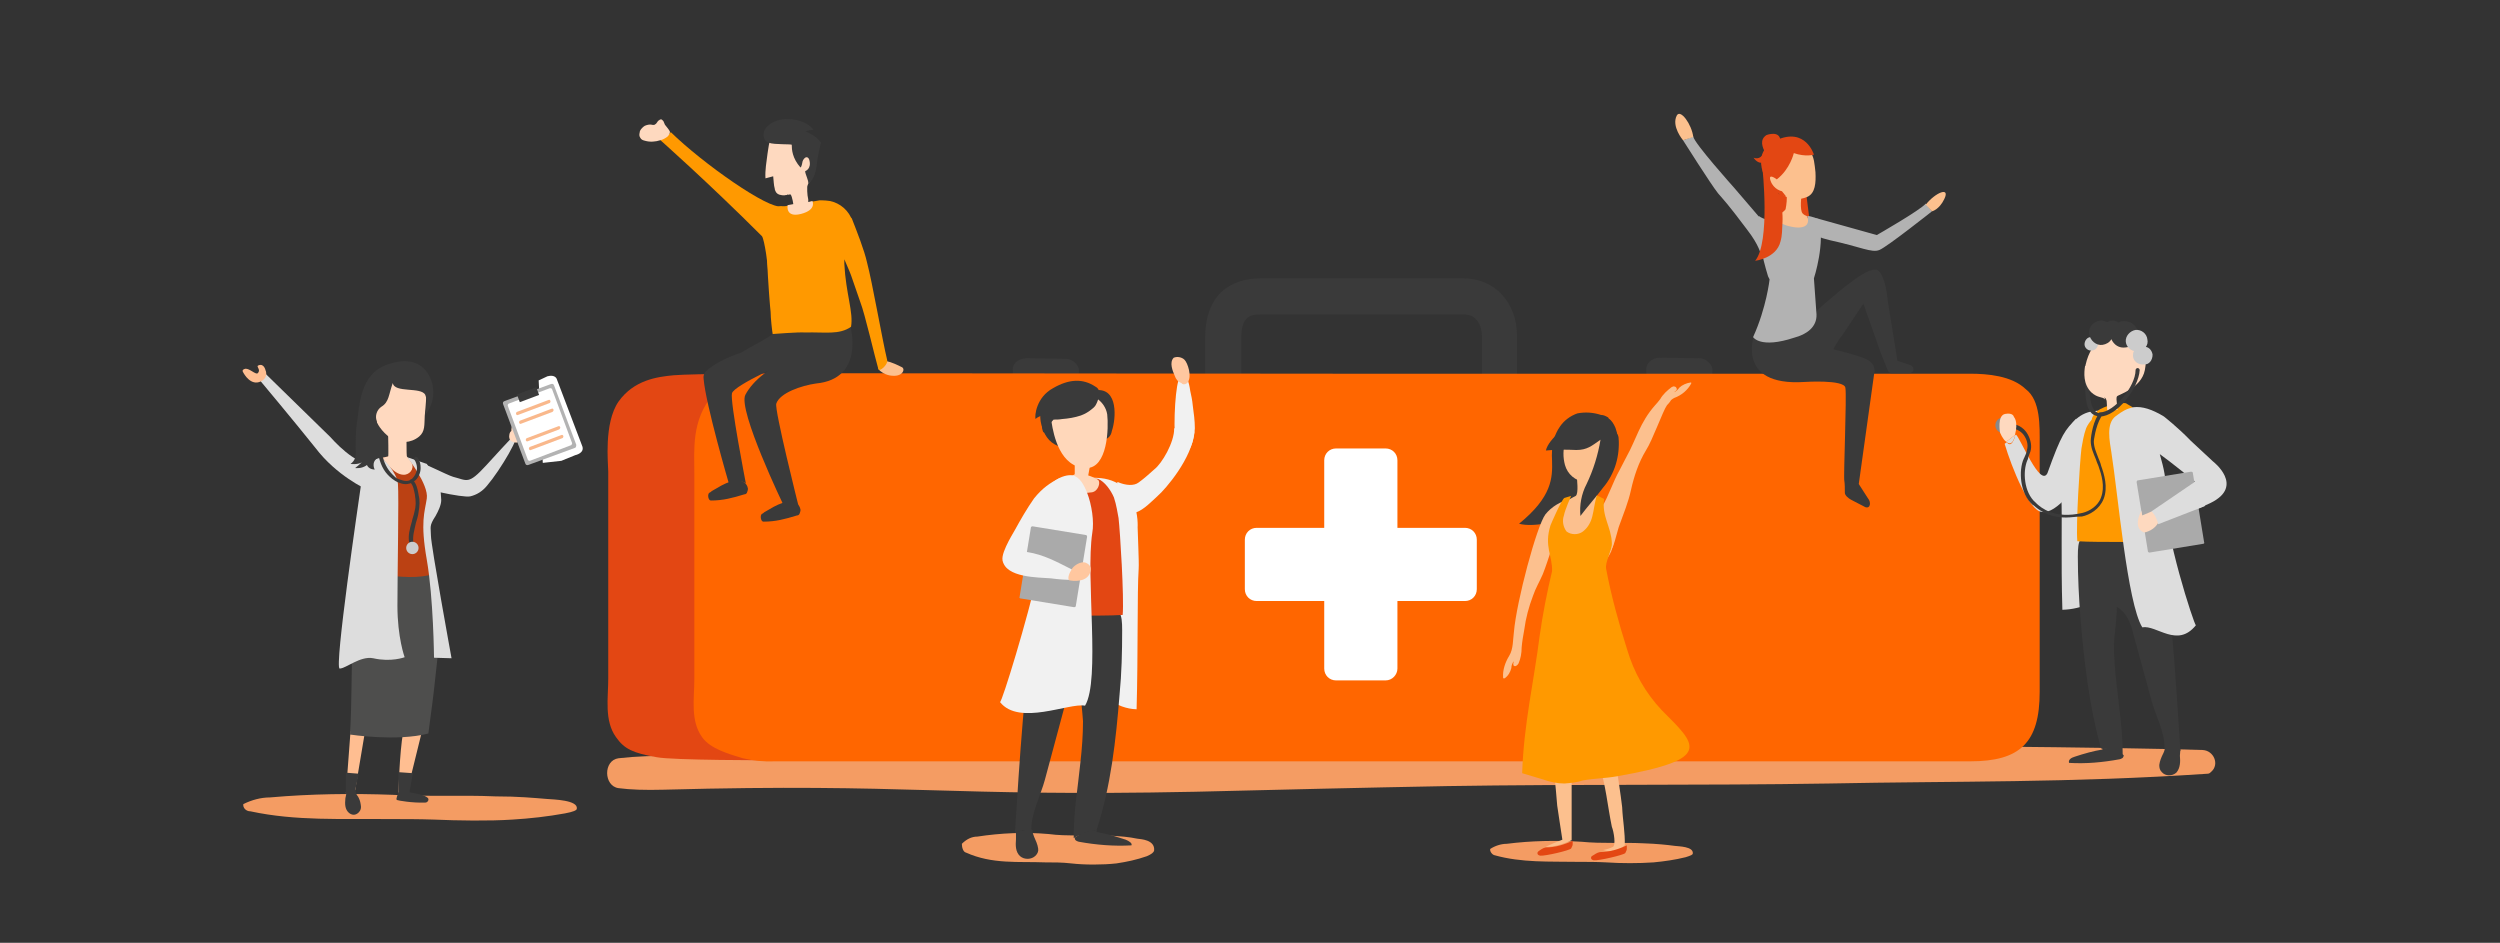 <?xml version="1.0" encoding="utf-8"?>
<!-- Generator: Adobe Illustrator 25.2.0, SVG Export Plug-In . SVG Version: 6.00 Build 0)  -->
<svg version="1.1" id="Livello_1" xmlns="http://www.w3.org/2000/svg" xmlns:xlink="http://www.w3.org/1999/xlink" x="0px" y="0px"
	 viewBox="0 0 485 182.9" style="enable-background:new 0 0 485 182.9;" xml:space="preserve">
<rect x="0" y="0" width="485" height="182.9" fill="#333333" stroke="none"/>
<style type="text/css">
	.st0{fill:#3A3A3A;}
	.st1{fill:#F49C63;}
	.st2{fill:#E34713;}
	.st3{fill:#FF6600;}
	.st4{fill:#FFFFFF;}
	.st5{fill:#DDDDDD;}
	.st6{fill:#FF9900;}
	.st7{fill:#F2F2F2;}
	.st8{fill:#AAAAAA;}
	.st9{fill:#FED9BF;}
	.st10{fill:#CCCCCC;}
	.st11{fill:#888888;}
	.st12{fill:#FFBE91;}
	.st13{fill:#4E4E4D;}
	.st14{fill:#FFD9BF;}
	.st15{fill:#B3B3B3;}
	.st16{fill:#F9B88C;}
	.st17{fill:#BB4113;}
	.st18{fill:#FCC08E;}
	.st19{fill:#F1F1F1;}
	.st20{fill:#FFC79F;}
	.st21{fill:#FFD7BA;}
	.st22{fill:#B2B2B2;}
</style>
<g>
	<g>
		<g>
			<path class="st0" d="M332.2,72.1c0.2-1.4-1.3-2.6-2.5-2.6l-7.7-0.1c-1.5,0-2.8,1.1-2.6,2.5c-0.2,1.4,1.3,2.6,2.5,2.6l7.7,0.1
				C330.9,74.8,332.2,73.4,332.2,72.1z"/>
			<path class="st0" d="M206.8,69.6l-7.7-0.1c-1.7,0.1-2.8,1.1-2.6,2.5c-0.2,1.4,1.3,2.6,2.5,2.6l7.7,0.1c1.4,0.2,2.6-1.3,2.6-2.5
				C209.5,70.9,208.1,69.6,206.8,69.6z"/>
		</g>
		<path class="st0" d="M291,74.9c-1.9,0-3.5,0.2-3.5-1.8v-7.8c0-2-0.9-4.3-3.5-4.3h-39.3c-2.3,0-3.9,0.4-3.9,4.8V73
			c0,1.9-1.5,1.9-3.5,1.9c-2,0-3.5,0-3.5-1.9v-7.3c0-10.2,6.8-11.7,10.8-11.7h39.3c6.1,0,10.4,4.7,10.4,11.2v7.8
			C294.6,75.1,292.9,74.9,291,74.9z"/>
		<path class="st1" d="M214.4,146.5c-43.4,0.5-29.6-1.8-72.9,0c-7.2,0.3-14.6-0.2-21.5,0.6c-3,0.4-2.9,5.4,0,5.8
			c2.3,0.3,5.1,0.4,8.8,0.3c48-1.3,54.5,1.4,103,0.4c16.3-0.4,32.8-0.8,49-1.1c24.6-0.4,49.2-0.1,74-0.5c24.7-0.5,46.7-0.1,73.5-1.9
			c0.3,0,0.5-0.2,0.7-0.4c1.6-1.4,0.5-4.1-1.7-4.2c-14.6-0.5-67.6-1.1-83.5-0.6C308.3,146,250,146.1,214.4,146.5z"/>
		<path class="st2" d="M150.1,144.3c-3.3-3.3-3.4-7.9-3.3-11.5c0-0.4,0-0.7,0-1.1V90.8c0-4.5-0.1-10.1,3.4-14.2
			c0.8-1.1,1.8-2.1,2.8-3c0.8-0.7,1.5-1.2,0.2-1.2c-1.6,0-19,0.1-22.5,0.4c-3.2,0.3-7.7,0.9-10.7,5.1c-2.9,4.2-2,12.1-2,13.6v26
			c0,4.7,0,9.4,0,14.2c0,3.7-0.8,8.1,1.5,11.3c1.6,2.3,3.3,3.1,7.9,3.9c3,0.6,21.4,0.6,24.4,0.6c1.4,0,2.1,0.1,2.3-0.3
			C154.3,147,152.5,146.6,150.1,144.3z"/>
		<path class="st3" d="M382.2,72.5H260.8c-1.9,0-106.2-0.1-108.1-0.1c-6.9,0-11.4,0.6-14.4,4.2c-4.2,4.9-3.6,10.8-3.6,15.1
			c0,8.7,0,35.4,0,40.1c0,3.7-0.8,8,1.5,11.2c1.6,2.3,5.3,3.3,7.9,4.1c2.1,0.5,4.2,0.7,6.3,0.6h231.8c9.7,0,13.5-3.6,13.5-13.5
			c0-0.1,0-48,0-48c0-3.5,0.2-8.5-2.7-10.7C390.3,72.9,385.6,72.5,382.2,72.5z"/>
		<path class="st4" d="M268.8,132h-9.6c-1.3,0-2.3-1-2.3-2.3V89.3c0-1.3,1-2.3,2.3-2.3h9.6c1.3,0,2.3,1,2.3,2.3v40.4
			C271.1,130.9,270.1,132,268.8,132z"/>
		<path class="st4" d="M241.5,114.3v-9.6c0-1.3,1-2.3,2.3-2.3h40.4c1.3,0,2.3,1,2.3,2.3v9.6c0,1.3-1,2.3-2.3,2.3h-40.4
			C242.5,116.6,241.5,115.6,241.5,114.3z"/>
	</g>
	<g>
		<g>
			<path class="st5" d="M402.8,81.2c-2.2,2.3-2.8,2.8-5.6,10.6c-1.4,2.8-5.2-6.7-6.1-7.5l-0.2,0.2c0,0.2-0.1,0.3-0.1,0.5
				c-0.5,1.4-1,1.4-1.5,0.8l-0.4,0.3c1.4,4.7,4.8,13.1,7.2,13.2c3,0.6,7-5.8,7.9-6.1L402.8,81.2z"/>
			<path class="st5" d="M390.8,84.9c0.1-0.2,0.1-0.3,0.1-0.5l-1.7,1.3C389.8,86.2,390.4,86.2,390.8,84.9z"/>
		</g>
		<g>
			<path id="XMLID_2564_" class="st5" d="M407.5,79.7c1.7,0.1,4.2,2.5,5.1,3.9c0.5,0.6,0.6,1.4,0.7,2.1c0.8,3.7,1.5,7.5,2.7,11
				c1.3,3.6,1.9,6.8,4.4,9.6c0.6,0.7-0.8,3.2,0,3.8c-7.8,1.4-12.6,8-20.3,8.2c-0.3-10.1,0-17.7-0.2-21.9c-0.1-1.4-0.2-3-0.3-4.4
				c-0.1-1.1,0.1-2.2,0.1-3.3C399.8,88.7,400.1,79.4,407.5,79.7"/>
			<path id="XMLID_2563_" class="st0" d="M403.6,119.8c-0.3-3.9-0.5-7.9-0.5-11.8c0-3.3,0.3-4.5,3.7-4.3c1.3,0.1,12.5-0.3,12.5-0.1
				c1.9,14,2.8,28.1,3.7,42.1c-0.9-0.5-2-0.7-3.1-0.5c0.2-2.9-1.9-6.9-2.5-9.3l-3.5-12.8c-0.5-2.1-1.3-4.3-3.3-5.4
				c0.3,0.2-0.5,6.5-0.5,7.2c0,2.5,0.2,5.1,0.5,7.7c0.5,4.6,1.2,9.1,1.2,13.7c0,0.1,0,0.2,0,0.3c-1.4-0.9-2.7-1.4-4.2-1.4
				C405.3,137,404.3,128.2,403.6,119.8z"/>
			<path id="XMLID_2562_" class="st6" d="M404.7,83.1c0.6-1.4,1.7-2.4,3-3c0.8-0.2,1.6-0.1,2.4,0c1,0.1,2-0.1,3,0.1
				c1,0.2,2,0.6,2.4,1.5c0.4,0.7,0.4,1.5,0.3,2.3c-0.2,4.7,0.1,9.4,0.7,14c0.5,2.7,1,5.4,2.8,7.5c-4.9-0.6-11.4-0.2-16.3-0.5
				c-0.3-3.3,0.5-15.5,0.8-18C404,85.9,404.2,84.5,404.7,83.1z"/>
			<path id="XMLID_2561_" class="st6" d="M407.4,79.4c-0.5,0.3-1,0.7-1.4,1.4c-0.3,0.5-0.3,1.4,0.1,1.8c1.6-0.5,3.3-1.4,4.8-2.1
				l-0.4-1.9c0-0.1-0.1-0.3-0.2-0.3c-0.1,0-0.1,0-0.2,0C409.4,78.6,408.3,78.9,407.4,79.4z"/>
			<path id="XMLID_2560_" class="st6" d="M413.9,79.1l-1.2-0.7c-0.1-0.1-0.3-0.2-0.5-0.2c-0.7-0.1-2.5,0.7-2.9,1.4
				c-0.5,0.8-0.1,2,0.2,2.8C410.1,82,413.4,78.8,413.9,79.1z"/>
			<path id="XMLID_2559_" class="st7" d="M405.5,79.9"/>
			<path id="XMLID_2558_" class="st5" d="M426,121.3c-0.3,0-6.3-18.2-5.9-25.3c0.2-3.2-0.3-5-1.1-7.9c1.6,1.1,6.8,5.3,6.8,5.3
				l-2.8,1.5l2.3,4.3l3.5-1.6c6.8-3.3,0.5-8.1,0.5-8.1l-4.3-4c-2.5-2.6-5.2-4.7-5.2-4.7c-2.3-1.4-4.2-2-5.9-1.8
				c-1.4,0.3-2.2,0.8-3.4,1.7c-2,1.4-1.2,5-0.9,7c1.3,8.2,3.1,29.3,6,34C418.4,121.2,422.4,125.8,426,121.3z"/>
			<path id="XMLID_2557_" class="st8" d="M427.4,105.5l-10.4,1.7c-0.1,0-0.3-0.1-0.3-0.2l-2.2-13.5c0-0.1,0.1-0.3,0.2-0.3l10.4-1.7
				c0.1,0,0.3,0.1,0.3,0.2l2.2,13.5C427.7,105.3,427.6,105.5,427.4,105.5z"/>
			<path id="XMLID_2555_" class="st9" d="M417.7,99.1c0,0,1.8,1,1,2.3c0,0-0.7,1.5-2.7,1.9c0,0-2.4-0.5-0.6-4.2l0.2,0.9L417.7,99.1z
				"/>
			<path id="XMLID_2554_" class="st0" d="M422.9,146.6c0.1,1.1,0.1,2.4-0.7,3.3c-0.8,0.7-2.1,0.7-2.8-0.1c-0.4-0.4-0.5-0.8-0.5-1.4
				c0.1-0.8,0.4-1.5,0.8-2.3c0.2-0.4,0.3-0.8,0.3-1.3c1-0.1,2.1,0.1,3,0.5L422.9,146.6z"/>
			<path id="XMLID_2553_" class="st0" d="M402.5,146.8c1.8-0.6,3.6-1.1,5.4-1.4l-0.1-0.3c1.5,0,2.9,0.5,4.2,1.4
				c0,0.2-0.1,0.5-0.3,0.6c-0.2,0.1-0.4,0.2-0.5,0.2c-3.3,0.6-6.5,0.9-9.8,0.7C401.2,147.4,401.8,147,402.5,146.8z"/>
			<path id="XMLID_2552_" class="st5" d="M426.5,93l-9.1,6.2c0,0,0.9,0.8,1.3,2.5l9-3.5l1.1-2.7L426.5,93z"/>
		</g>
		<g>
			<path id="XMLID_2551_" class="st9" d="M405.8,75.9c1.3,1.3,2.3,0.9,2.7,1.4c0.1,0.2,0.2,0.4,0.2,0.6l0.1,1.7c0.7,0.1,1.4,0,2-0.1
				l-0.2-2c0-0.2,0-0.5,0.1-0.6c0.1-0.3,4.7-1.5,5.4-5.1c1-4.7-2.8-7.1-4.6-7.4c-2.1-0.4-5.8,1.4-6.9,6.4
				C404.5,72.1,404.2,74.3,405.8,75.9z"/>
			<path class="st0" d="M407.4,80.8c-0.6,0-1.3-0.3-1.6-0.6c-1.4-1.4-1.3-4.4-1.2-7.1c0-0.5,0-0.9,0-1.4c0-0.2,0.2-0.4,0.4-0.4
				s0.4,0.2,0.4,0.4c0,0.5,0,0.9,0,1.4c-0.1,2.4-0.1,5.4,1,6.6c0.3,0.3,0.7,0.5,1.2,0.5c0.2,0,0.4,0.2,0.4,0.4
				C407.8,80.6,407.6,80.8,407.4,80.8z"/>
			<path id="XMLID_2550_" class="st10" d="M405.6,65.4L405.6,65.4c0.7-0.1,1.4,0.5,1.4,1.2l0,0c0.1,0.7-0.5,1.4-1.2,1.4l0,0
				c-0.7,0.1-1.4-0.5-1.4-1.2l0,0C404.4,66.1,404.9,65.4,405.6,65.4z"/>
			<path id="XMLID_2549_" class="st0" d="M414.8,64.6c-0.2-1.4-1.4-2.4-2.9-2.3c-0.3,0-0.6,0.1-0.9,0.3c-0.4-0.3-0.9-0.5-1.4-0.4
				c-0.3,0-0.6,0.2-0.8,0.3c-0.5-0.2-0.9-0.4-1.4-0.3c-1.4,0.2-2.3,1.4-2.1,2.6c0.2,1.3,1.4,2.3,2.6,2.1c0.7-0.1,1.4-0.5,1.7-1.1
				c0.5,1.1,1.5,1.8,2.8,1.6C413.9,67.3,414.9,66.1,414.8,64.6z"/>
			<path id="XMLID_2548_" class="st10" d="M417.6,68.8c-0.1-0.7-0.6-1.4-1.3-1.5c0.3-0.4,0.4-0.9,0.3-1.4c-0.1-1.2-1.2-2-2.3-1.9
				c-1.1,0.2-2,1.2-1.9,2.3c0.1,0.9,0.8,1.6,1.6,1.8c-0.2,0.3-0.2,0.6-0.2,1c0.1,1,1,1.7,2.1,1.6C416.9,70.8,417.6,69.9,417.6,68.8z
				"/>
			<path class="st0" d="M407.4,80.8c-0.2,0-0.4-0.2-0.4-0.4c0-0.2,0.2-0.4,0.4-0.4c2.7,0,6.9-5,6.9-8.2c0-0.2,0.2-0.4,0.4-0.4
				s0.4,0.2,0.4,0.4C414.9,75.3,410.7,80.8,407.4,80.8z"/>
			<path id="XMLID_2547_" class="st9" d="M408.4,77.5c-0.5-0.6-1.4-0.2-2.7-1.4c-1.6-1.6-1.4-3.8-1.2-5.1l2.4-0.7v2.6L408.4,77.5z"
				/>
			<circle class="st11" cx="388.6" cy="82.5" r="1.5"/>
		</g>
		<path class="st0" d="M400.8,100.4c-3.6,0-5.5-1.7-6.2-2.3c-0.1-0.1-0.1-0.1-0.2-0.1c-2.6-2.2-2.8-6.8-1.8-9l0.1-0.2
			c0.2-0.5,0.5-1,0.5-1.4c0.3-0.9,0.1-1.9-0.4-2.7c-0.5-0.9-1.4-1.4-2.3-1.6c-0.2,0-0.4-0.2-0.3-0.5c0.1-0.3,0.2-0.4,0.5-0.3
			c1.1,0.2,2.1,0.9,2.7,2c0.6,1.1,0.8,2.3,0.5,3.3c-0.2,0.5-0.4,1-0.5,1.5l-0.1,0.2c-0.9,2.1-0.7,6.2,1.6,8.2c0.1,0,0.1,0.1,0.2,0.2
			c0.8,0.7,3.4,3.1,8.9,1.8c1.3-0.3,3-1.3,3.6-3c0.8-2.1,0.1-4.4-0.5-6.1c-0.2-0.5-0.4-0.9-0.5-1.3c-0.5-1.2-1-2.3-1-3.6
			c0-0.2,0.2-3,1.4-5c0.1-0.2,0.4-0.2,0.5-0.1c0.2,0.1,0.2,0.4,0.1,0.5c-1.1,1.9-1.4,4.6-1.4,4.7c0,1.2,0.5,2.2,0.9,3.3
			c0.2,0.5,0.4,0.9,0.5,1.4c0.6,1.7,1.4,4.2,0.5,6.5c-0.8,2-2.7,3.1-4.2,3.4C402.8,100.2,401.8,100.4,400.8,100.4z"/>
		<path class="st9" d="M390.7,80.9c0,0-0.1-0.9-1.7-0.6c-1.6,0.3-1,3.6-1,3.6s0.5,1.3,1.2,1.8l1.7-1.3
			C391.6,81.7,390.7,80.9,390.7,80.9z"/>
	</g>
	<g>
		<path id="XMLID_2546_" class="st1" d="M76.3,154.2c-7.9-0.3-16-0.2-23.9,0.5c-1.8,0-3.6,0.5-5.2,1.3c-0.1,0.7,0.5,1.4,1.4,1.4l0,0
			c8.8,1.9,17.7,1.4,26.6,1.5c3,0,6.1,0,9,0.1c4.5,0.2,10.7,0.3,15.2,0c3.4-0.2,6.9-0.6,10.2-1.2c1.6-0.3,2.3-0.6,2.3-0.9
			c0.3-1.7-4.6-1.8-5.8-1.9c-2.5-0.2-5.5-0.5-10-0.5C89.4,154.2,82.8,154.6,76.3,154.2z"/>
		<g>
			<path class="st5" d="M61.2,86.9C56.8,81.4,50.6,74,50.6,74l0.6-1.8l12.9,12.6c0,0,5.3,6.1,7.9,4.7l0.5,4.9l-1.4,0.5
				C71,94.9,65.3,92.3,61.2,86.9z"/>
			<path class="st12" d="M51.5,71.8c0,0-0.3-1.4-1.4-0.9c-0.5,0.2,0.6,0.8-0.1,1.5c-0.4,0.4-1.8-1.2-2.6-0.8
				c-0.3,0.1-0.4,0.3-0.3,0.5c0.3,0.6,1.6,2.8,3.5,1.9C52.2,73.2,51.5,71.8,51.5,71.8z"/>
		</g>
		<g>
			<path class="st12" d="M77.3,153.8c0,0,0.2-7.8,0.9-11.7c0.7-4,4-1.6,4-1.6l-3.3,13.4H77.3z"/>
			<polygon class="st12" points="67.1,153.9 68,141.9 71,140.8 68.9,153.3 			"/>
			<g>
				<path id="XMLID_2545_" class="st0" d="M67,154.9c-0.1,1.1-0.1,2.1,0.7,2.8c0.5,0.4,1.2,0.6,1.9-0.1c0.4-0.4,0.5-0.9,0.4-1.4
					c-0.1-0.7-0.2-1-0.5-1.6c-0.4-0.5-0.5-0.8-0.5-1.2c-1,0-1,0-1.8,0.5L67,154.9z"/>
				<path id="XMLID_2544_" class="st0" d="M79,153.6c0,0-0.7-0.4-1.7,0.1c0,0.2-0.6,1.3-0.3,1.5c0.2,0.1,3,0.6,5.5,0.5
					c0.5,0,0.8-0.6,0.5-0.9C82.2,154.1,80.7,154,79,153.6z"/>
				<path id="XMLID_2543_" class="st13" d="M71.8,105.1c-4.6,14-3.1,24-3.9,37.4c0,0,9.1,1.4,15.2-0.2c0.9-7.1,0.7-4.7,1.6-13.1
					c0.3-3.7,2.1-11.1-2-24.1"/>
			</g>
			<polygon class="st0" points="77.3,149.8 77.3,154.1 79.4,153.9 80.1,150 			"/>
			<polygon class="st0" points="67.1,153.9 67.1,149.9 69.6,150.1 68.8,153.8 			"/>
		</g>
		<g>
			<path class="st4" d="M108.9,89.4l2.7-1.1c0,0,2-0.4,1.3-1.9L108,73.5c0,0-0.3-0.9-1.8-0.5l-1.7,0.8l0.8,16L108.9,89.4z"/>
			<path class="st5" d="M77.8,90.3c-0.6,1.1-0.2,2.5,0.9,3.1c2.4,1.4,11.1,3.2,12.5,2.9c1.3-0.3,2.4-1,3.3-2.1
				c2.5-2.9,6.9-10.3,5.4-9.9c-0.2,0.1-4.8,5.1-5.6,6c-3.5,3.8-3.6,2.9-6.4,2.2c-1.3-0.4-6.1-2.9-7-3C80.5,89.3,78.7,88.8,77.8,90.3
				z"/>
			<path class="st14" d="M99.8,85.8c0.3,0.1,0.5,0.1,0.8-0.1c0.5-0.4,0.9-0.9,1.2-1.4c0.4-0.5,0.5-1,0.5-1.6
				c-0.1-0.3-0.4-0.5-0.6-0.6c0.1-0.1,0.1-0.2,0.2-0.4c0-0.2-0.1-0.3-0.3-0.4c-0.5,0.2-1,0.4-1.4,0.7c-0.5,0-0.8,0.4-0.9,0.7
				c-0.1,0.5-0.1,0.6-0.1,0.9c-0.1,0.1-0.1,0.1-0.2,0.2c-0.3,0.5-0.3,1.2,0,1.6C99.2,85.6,99.5,85.8,99.8,85.8z"/>
			<g>
				<path class="st15" d="M111.5,86.9l-9,3.3c-0.3,0.1-0.5,0-0.6-0.3l-4.3-11.5c-0.1-0.3,0-0.5,0.3-0.6l9-3.3c0.3-0.1,0.5,0,0.6,0.3
					l4.3,11.5C111.8,86.6,111.7,86.9,111.5,86.9z"/>
				<path class="st4" d="M110.7,86.4l-7.9,3c-0.1,0-0.3,0-0.4-0.2l-3.9-10.5c0-0.1,0-0.3,0.2-0.4l8-3c0.1,0,0.3,0,0.4,0.2l3.9,10.5
					C110.9,86.2,110.9,86.4,110.7,86.4z"/>
				
					<rect x="100.5" y="75.8" transform="matrix(0.936 -0.351 0.351 0.936 -20.393 40.848)" class="st0" width="4" height="1.6"/>
				<path class="st16" d="M106.6,78.2l-6.1,2.3c-0.2,0.1-0.3,0-0.4-0.2c0-0.1,0-0.3,0.2-0.4l6.1-2.3c0.2-0.1,0.3,0,0.4,0.2
					C106.8,78,106.7,78.2,106.6,78.2z"/>
				<path class="st16" d="M107.2,79.9l-6.1,2.3c-0.2,0.1-0.3,0-0.4-0.2c0-0.1,0-0.3,0.2-0.4l6.1-2.3c0.2-0.1,0.3,0,0.4,0.2
					C107.4,79.7,107.3,79.8,107.2,79.9z"/>
				<path class="st16" d="M108.5,83.3l-6.1,2.3c-0.2,0.1-0.3,0-0.4-0.2c0-0.1,0-0.3,0.2-0.4l6.1-2.3c0.2-0.1,0.3,0,0.4,0.2
					C108.7,83.1,108.6,83.2,108.5,83.3z"/>
				<path class="st16" d="M109.1,85l-6.1,2.3c-0.2,0.1-0.3,0-0.4-0.2c0-0.1,0-0.3,0.2-0.4l6.1-2.3c0.2-0.1,0.3,0,0.4,0.2
					C109.3,84.8,109.2,85,109.1,85z"/>
			</g>
			<polygon class="st0" points="76.5,81.3 72.7,82.6 72.7,89.3 76.5,89.3 77.8,84 			"/>
			<path class="st17" d="M84.6,99.3c2-2.4-0.5-6.9-3-8.7c-1.6-1.2-0.3-1.2-3.3-2c-2.3-0.6-6.2,0.5-7,2c-0.6,1.7-0.8,3.6-1.1,5.4
				c-0.4,2.3,1.2,4.2,1.1,6.6c0,1,0.9,6,0.7,8.6c4.2,0.6,8,1.1,11.2,0.4c0.9-0.2,0.3-1.5,0.2-2.5C83.1,106.6,81.9,102.7,84.6,99.3z"
				/>
			<path class="st14" d="M72.7,73.6c-0.1,2.1-0.8,4.6-0.3,6.5c0.5,2,1.7,3.7,3.4,4.9c1.7,1.1,3.9,1,5.5-0.3c1.2-1,1-2.3,1.1-4
				c0.1-1.6,0.8-6-0.4-9.2L72.7,73.6z"/>
			<path class="st14" d="M78.7,84.9c0.4,0.1-0.1,4.2,0.5,4.4c0.6,0.3,1.5,2.3-0.5,2s-3.6-1.5-3.4-2.3c0.1-0.7,0-4.6,0-4.6L78.7,84.9
				z"/>
			<path class="st0" d="M74,78.9c1.5-0.9,1.4-2.4,2.2-4.6c0.3,2,5.5,0.7,6.3,2.3c0.5,1.3,0.2,2.1,0,3.9c1.9-2.3,2.1-5.7,0.4-8.2
				c-1.8-2.6-4.8-2.6-7.7-1.6c-5.5,1.9-5.4,8-6,11.6C69,83.9,69,85.6,69,87.2c0.1,1.1,0,2.1-1,2.8c0,0,1.3,0.2,2.2-0.3
				c0.1-0.1-1,0.9-1.3,1.1c0,0,1.3,0.2,2.3-0.6c1.4-1,3.3-2.1,1.9-8.4v-0.1C72.7,80.7,73.1,79.5,74,78.9z"/>
			<path class="st14" d="M74.2,88.8c0.4,0.5,2.1,3.2,4,3.3c1.2,0.1,2.2-1.1,1.7-2.2c-0.2-0.4-0.5-0.8-1-1.4
				C78.9,88.7,77.5,87.9,74.2,88.8z"/>
		</g>
		<path class="st5" d="M70.8,91.3c0.5-1.1,1.5-2.4,3.3-2.5c0,0,2.9,2.7,3.1,5.1c0.2,2.3-0.1,17.2-0.1,23.6c0,6.2,1.4,10,1.4,10
			s-2.6,1-6.1,0.2c-2.5-0.5-5.3,2-6.5,2c-1.1,0,3.6-31.9,4.3-36.8C70.6,92.4,70.7,91.7,70.8,91.3z"/>
		<path class="st5" d="M79,88.7c0,0,4.2,5.3,3.8,8s-1.3,4.5,0,11.9c1.3,7.5,1.4,19,1.4,19l3.4,0.1c0,0-4-21.9-4-23.8
			c0-1.7-0.4-1.8,0.9-3.8c0.5-0.9,1.1-2.1,1.1-3.1l-0.2-2.9l-2.6-4.1L79,88.7z"/>
		<g>
			<path class="st0" d="M77.3,93.6c-0.5-0.2-0.8-0.4-1.2-0.7c-1.4-1.1-2.1-2.3-2.6-4.2c0-0.2,0.1-0.4,0.2-0.4c0.2,0,0.4,0.1,0.5,0.2
				c0.5,1.8,1.2,2.9,2.3,3.9c0.3,0.3,0.6,0.5,1,0.6c0.8,0.3,1.6,0.5,2.3,0c0.6-0.5,1.1-1.4,1.1-2.2c0-0.5-0.2-1.2-0.5-1.6
				c-0.1-0.2-0.1-0.4,0.1-0.5c0.2-0.1,0.4-0.1,0.5,0.1c0.5,0.6,0.6,1.3,0.6,2c0,1-0.5,2.1-1.3,2.6c-0.2,0.1-0.2,0.3-0.5,0.3
				C78.7,94.1,78.1,93.9,77.3,93.6z"/>
			<path class="st0" d="M80.1,105.5c0-0.1,0.1-0.2,0.1-0.2c-0.2-1.3,0.2-2.5,0.5-3.9c0.2-0.6,0.4-1.3,0.5-2c0.2-1.2,0.3-2.3,0-3.4
				v-0.1c-0.2-1.1-0.4-2-1.1-2.8c-0.1-0.1-0.4-0.2-0.5,0c-0.1,0.1-0.2,0.4,0,0.5l0,0c0.6,0.6,0.7,1.5,0.9,2.4v0.1
				c0.2,1.1,0.2,2.2-0.1,3.2c-0.1,0.6-0.4,1.3-0.5,1.9c-0.4,1.4-0.8,2.7-0.5,4.2c0,0.2,0.2,0.3,0.4,0.3
				C80,105.6,80.1,105.5,80.1,105.5z"/>
			<ellipse class="st10" cx="80" cy="106.3" rx="1.2" ry="1.2"/>
		</g>
		<path class="st0" d="M71.1,89.7c0,0-0.1,1.3,1.6,1.4c0,0-0.8-1.4,0.6-2.3C75.3,87.6,71.1,89.7,71.1,89.7z"/>
	</g>
	<g>
		<path class="st18" d="M145.4,70.8c0,0-1.1,1.3-3,1.4s-2.4-1.4-1.6-1.7s1.8-0.9,3.1-1.2C145.3,69,145.4,70.8,145.4,70.8z"/>
		<path class="st18" d="M170.5,71c-0.2,0.4,0,0.8,0.3,1c0.5,0.4,1.4,0.9,2.5,0.9c1.9,0.1,2.4-1.4,1.6-1.7c-0.8-0.4-1.8-0.9-3.1-1.2
			C171.1,70,170.6,70.5,170.5,71z"/>
		<path class="st0" d="M138.2,95.2c1.4-0.8,2.1-1.3,3.6-1.8c0,0,2.9-0.9,3.3,1.4c0,0.3-0.1,0.5-0.2,0.8c-0.1,0.2-0.3,0.3-0.5,0.3
			c-2.3,0.7-4.1,1.2-6.5,1.2c-0.5,0-0.7-1.2-0.3-1.5C137.9,95.5,138.1,95.2,138.2,95.2z"/>
		<path class="st0" d="M165,63.4c0,0-13.7-3.2-13.7-0.9c0,2.3-3.6,3.5-7.5,5.9c-3.6,1.2-5.7,2.6-6.7,3.5c-0.5,0.4-0.7,1-0.6,1.6
			c0.4,4.9,4.9,20.3,4.9,20.3s2.3-0.9,3.3,0c0,0-3.1-15.9-2.7-17.5c0.4-1.6,11.4-6.4,11.4-6.4c-3.5,0.9-7.3,3.8-8.8,6.7
			S152,98,152,98l2.9,0.1c0,0-4.7-18.7-4.3-19.8c0.7-2.1,4.9-3.5,7.7-3.9C167.8,73.5,165,63.4,165,63.4"/>
		<g>
			<g>
				<g>
					<path class="st6" d="M149.5,46.8l-0.7,3.3c0.2,4.7,0.6,9.7,0.7,10.4c0,1.2,0.3,3.8,0.4,4.3c0,0,5-0.4,6.3-0.3
						c3.9-0.1,6.6,0.5,8.9-1.1c0.5-2.8-1-6.4-1.3-12.2c0-0.3,0-0.6,0-0.9c0.2,0.5,1.1,2.5,1.3,3.1c0.6,1.7,1.2,3.5,1.8,5.2
						c0.9,2.3,2.8,10.6,3.5,13c0.1,0.7,2-0.9,1.7-1.8c-0.9-3.7-2.9-15.2-3.9-18.9c-0.5-2.3-2-6.1-2.9-8.4c0-0.1-0.1-0.2-0.2-0.3
						c-0.9-1.9-2.8-3.2-4.9-3.3c-0.5,0-1.1-0.1-1.4,0l0,0l0,0l-6.5,1.1c-2.8-0.1-4.2,1.7-4.7,3"/>
				</g>
				<path class="st9" d="M150,34.2l-1.5,0.4c-0.1-1.6,0.2-3.2,0.4-4.8c0.2-1.1,0.2-2.3,0.9-3.2c0.6-0.8,1.5-1.2,2.5-1.3
					c1-0.1,2,0.1,2.8,0.5c0.8,0.3,1.5,0.7,2.1,1.4c0.4,0.5,0.5,1,0.7,1.5c0.6,2.3,0.5,4.9-1,6.8l-0.1,0.1c-0.1,0.3-0.2,0.5-0.2,0.7
					s0,0.5,0,0.8c0,0.5,0.1,1.1,0.2,1.6c0,0.2,0,0.2,0,0.5l0.8-0.2c0,0,0.9,1.7-2.2,2.5s-2.6-1.7-2.6-1.7l1.1-0.2
					c-0.1-0.7-0.1-0.6-0.3-1.4c-0.1-0.2-0.1-0.4-0.3-0.5c-0.1,0-0.3,0.1-0.5,0.1l0.1-0.1c-0.1,0-0.1,0-0.2,0.1
					c-0.2,0.1-0.4,0-0.5,0.1c-0.6,0-1.4-0.1-1.7-0.7c-0.1-0.2-0.2-0.4-0.2-0.6C150.1,35.9,150.1,35.1,150,34.2z"/>
				<path id="XMLID_2542_" class="st0" d="M148.7,24.7c2.5-2.8,7.9-1.5,9.1,0.5c-0.5,0-1.1,0.1-1.5,0.3c1.3,0.6,2.2,1.1,3,2.2
					c-0.1,0-0.6,2.5-0.7,3.1c-0.1,0.9-0.2,1.7-0.4,2.5s-0.6,1.8-1.4,2.3c0.1-0.6-0.6-1.8-0.6-2.4c0,0,1.3-0.4,0.8-2.2
					c-0.1-0.3-0.3-0.5-0.5-0.5c-0.4,0-0.7,0.5-0.8,0.8s-0.1,0.9-0.4,1.2c-1.6-1.8-1.7-3.5-1.7-4.4c0-0.2-3.4,0-4.4-0.4
					C148.1,27.5,147.7,25.8,148.7,24.7z"/>
			</g>
		</g>
		<path class="st0" d="M148.4,99.3c1.4-0.8,2.1-1.3,3.6-1.8c0,0,2.9-0.9,3.3,1.4c0,0.3-0.1,0.5-0.2,0.8c-0.1,0.2-0.3,0.3-0.5,0.3
			c-2.3,0.7-4.1,1.2-6.5,1.2c-0.5,0-0.7-1.2-0.3-1.5C148.1,99.6,148.3,99.3,148.4,99.3z"/>
		<path class="st6" d="M151.6,40c-2.3,0.8-15.3-8.3-21.5-14.4c0,0.5-1.8,1.2-2.2,1.4c0,0,9.4,8.3,19.9,18.8c0.5,0.5,1.3,6.3,1.2,7.1
			c1.1-1.1,1.4-6.5,2.6-7.2C150.7,45.1,152.4,40.7,151.6,40z"/>
		<path class="st9" d="M128.7,23.5c-0.1-0.1-0.2-0.2-0.3-0.3c-0.2-0.1-0.4,0-0.5,0.1c-0.2,0.1-0.3,0.2-0.4,0.4s-0.3,0.4-0.5,0.5
			c-0.2,0-0.3,0.1-0.5,0c-0.5-0.1-0.9,0-1.4,0.2c-0.2,0.1-0.4,0.3-0.5,0.4c-0.3,0.3-0.5,0.6-0.5,0.9c-0.1,0.4-0.1,0.7,0.1,1
			c0.2,0.4,0.5,0.5,0.9,0.6c1,0.3,2.1,0.2,3-0.1c0.5-0.1,1-0.4,1.4-0.7c0.3-0.3,0.6-0.8,0.4-1.1c-0.3-0.5-0.6-0.8-0.9-1.2
			L128.7,23.5z"/>
	</g>
	<g>
		<path id="XMLID_2541_" class="st1" d="M203.4,161.8c-4.6-0.4-9.2-0.2-13.8,0.5c-1.1,0-2.1,0.5-3,1.4c0,0.8,0.3,1.6,0.8,1.7l0,0
			c5.1,2.3,10.2,1.7,15.3,1.9c1.7,0,3.4,0,5.1,0.2c2.6,0.3,6.1,0.3,8.8,0c2-0.3,3.9-0.7,5.9-1.4c0.9-0.4,1.3-0.7,1.4-1.1
			c0.2-2.1-2.6-2.2-3.3-2.3c-1.4-0.3-3.2-0.5-5.8-0.6C210.9,161.9,207.1,162.3,203.4,161.8z"/>
		<g>
			<g>
				<path id="XMLID_2540_" class="st19" d="M217.1,98c0.4-0.1-0.6-4.2-0.3-4.5c1.6,0.7,3.2,0.8,4.1,0.1c1.1-0.8,2.1-1.7,3.1-2.6
					c1.4-1.1,3.8-5.1,3.8-7.9c0.5-0.2,4,0.2,3.9,0.7c-0.4,5.1-5.6,11.1-7.1,12.4c-1.1,1-2.7,2.7-4.2,3.2
					C218.7,99.9,217.8,99.8,217.1,98z"/>
				<path id="XMLID_2539_" class="st19" d="M230.4,73.6c0.2,0.6,0.4,1.4,0.5,2.2c0.2,0.9,0.4,1.8,0.5,2.9c0.2,1.5,0.4,2.9,0.4,4.4
					c0,0.8-0.4,3.3-1.2,4.2c-0.6,0.7-2,0.5-2.3-0.2c-0.8-2.5-0.4-11,0.3-13.2C228.6,73.2,229.3,73.8,230.4,73.6z"/>
				<path id="XMLID_2538_" class="st20" d="M230.4,74.2c0.9-1.2,0-3.8-0.6-4.4c-0.5-0.5-1.4-0.7-2.1-0.4c-0.9,0.9-0.2,2.6,0.2,3.5
					c0.2,0.6,0.6,1.2,1.3,1.4C229.4,74.7,230.1,74.6,230.4,74.2z"/>
				<path id="XMLID_2537_" class="st19" d="M212.9,93c-1.8,0.1-4.2,2.6-5.1,4.1c-0.5,0.6-0.6,1.4-0.8,2.2c-0.8,3.9-1.5,7.8-2.9,11.5
					c-1.3,3.7-2,7-4.6,9.9c-0.7,0.7,0.8,3.3,0,3.9c8,1.5,13.1,12.8,21,13c0.3-10.6,0.1-22.9,0.4-27.2c0.1-1.5-0.2-7-0.2-8.1
					c0,0,0.7-9.9-8.8-9.6"/>
				<path id="XMLID_2536_" class="st0" d="M217.2,134.7c0.4-4.1,0.5-8.2,0.5-12.4c0-3.3-0.3-4.7-3.9-4.5c-1.3,0.1-12.9-0.3-13-0.1
					c-2,14.6-3,29.3-3.9,43.9c1-0.5,2.1-0.7,3.2-0.5c-0.2-3,1.9-7.1,2.6-9.8l3.6-13.4c0.5-2.2,1.4-4.5,3.3-5.6
					c-0.3,0.2,0.5,6.8,0.5,7.6c0,2.7-0.2,5.3-0.5,8c-0.5,4.9-1.3,9.5-1.3,14.4c0,0.1,0,0.2,0,0.3c1.4-0.9,2.8-1.4,4.4-1.5
					C215.5,152.7,216.5,143.5,217.2,134.7z"/>
				<path id="XMLID_2526_" class="st2" d="M216.1,96.5c-0.6-1.4-1.8-3.1-3.1-3.6c-0.8-0.2-1.6,0.5-2.5,0.5c-1,0.1-2.1-0.1-3.1,0.1
					c-1,0.2-2.1,0.6-2.5,1.5c-0.5,0.7-0.4,1.6-0.3,2.4c0.2,4.9-0.1,9.8-0.8,14.6c-0.5,2.8-1.1,5.7-3,7.8c5.1-0.6,11.8-0.2,17-0.5
					c0.3-3.3-0.5-16.2-0.8-18.8C216.8,99.5,216.6,98,216.1,96.5z"/>
				<path id="XMLID_2525_" class="st21" d="M212.7,92.9c0.5,0.2,0.5,0.5,0.5,0.5c0.2,0.6-0.3,1.9-1.3,2.1c-4.1,0.6-1.4-0.8-3-1.4
					l0.5-2c0-0.1,0.1-0.3,0.2-0.3c0.1,0,0.1,0,0.2,0C210.7,92.1,211.8,92.4,212.7,92.9z"/>
				<path id="XMLID_2523_" class="st21" d="M207.2,92.8l1.3-0.8c0.1-0.1,0.3-0.2,0.5-0.2c0.8-0.1,2.6,0.7,3,1.4
					C212.4,94.1,207.7,92.5,207.2,92.8z"/>
				<path id="XMLID_2522_" class="st19" d="M215.2,93.1"/>
				<path id="XMLID_2521_" class="st19" d="M202.5,96.2c0.8-2.7,3.7-4.2,5.5-4c1.5,0.3,2.3,1.9,2.9,3.4c0.9,2.3,1.4,5.6,1,7.8
					c-1.3,8.6,1.6,28.5-1.4,33.5c-3.1-0.6-12.8,4-16.5-0.7c0.4,0,5.4-16.3,7.4-25.4c0.9-4,0.4-9.8,1.2-10.8V96.2z"/>
				<path id="XMLID_2520_" class="st0" d="M197.1,162.8c-0.1,1.2-0.1,2.5,0.8,3.3c0.8,0.7,2.2,0.7,3-0.1c0.4-0.4,0.6-0.9,0.5-1.4
					c-0.1-0.8-0.5-1.6-0.8-2.3c-0.2-0.5-0.3-0.8-0.3-1.3c-1.1-0.1-2.2,0.1-3.2,0.5L197.1,162.8z"/>
				<path id="XMLID_2519_" class="st0" d="M218.4,162.9c-1.9-0.6-3.8-1.2-5.7-1.5l0.1-0.3c-1.5,0-3.1,0.5-4.3,1.4
					c0,0.3,0.1,0.5,0.3,0.6c0.2,0.1,0.4,0.2,0.5,0.2c3.3,0.6,6.8,0.9,10.2,0.7C219.7,163.6,219.1,163.2,218.4,162.9z"/>
				<path id="XMLID_2518_" class="st19" d="M205.5,92.8c-1.7,0.8-3.3,1.9-4.9,3.9c-1.4,2-2.6,4.1-3.7,6.1c-0.5,0.9-3.4,5.5-2.1,6.4
					c0.8,0.5,2.5-0.2,3.1-0.6c2.4-2.2,4.5-4.7,6.1-7.5C204.8,99.8,208.2,93.1,205.5,92.8z"/>
				<path id="XMLID_2517_" class="st0" d="M212.6,75.7l-7.9,0.8c-0.9,0.4-1.6,1-2.2,1.7c-0.7,1.1-0.8,2.3-0.6,3.6
					c0.3,1.7,1.1,3.5,2.7,4.4c0.9,0.5,1.9,0.7,3,0.6c1-0.1,2-0.3,3-0.5c1-0.2,2-0.5,3-0.8c0.5-0.1,0.9-0.3,1.3-0.5
					c0.5-0.4,0.7-0.8,0.8-1.4C216.5,81.3,217,75.2,212.6,75.7z"/>
				<path id="XMLID_2516_" class="st21" d="M204,81.9c0.4,2.6,1.7,8.8,6.7,8.9c4.2,0.1,4.4-7.8,4.1-10.4c-0.4-2.6-3.1-4.4-6.1-4.1
					C205.7,76.8,203.6,79.3,204,81.9z"/>
				<path id="XMLID_2515_" class="st0" d="M212.5,75c-2.4-1.6-5.1-1.5-8.2,0.3c-3.3,1.8-3.6,5.4-3.4,6c0.3-0.4,1.3-0.7,1.6-0.9
					c-0.3,1-0.5,2.2-0.2,3.2c0,0.1,0.1,0.2,0.2,0.3c0.2,0.1,0.5-0.2,0.5-0.4c0.3-0.8,0.8-1.5,1.4-2.1c0.5,0,1.1,0,1.6-0.1
					c1.3-0.1,2.5-0.3,3.7-0.7c0.8-0.3,1.5-0.7,2.2-1.3c0.3-0.2,0.5-0.5,0.6-0.6c0.3-0.5,0.5-1,0.6-1.5c0.1-0.3,0.2-0.6,0.1-0.9
					C213.3,75.6,212.9,75.2,212.5,75z"/>
				<path id="XMLID_2514_" class="st8" d="M198,116.1l10.4,1.7c0.1,0,0.3-0.1,0.3-0.2l2.2-13.5c0-0.1-0.1-0.3-0.2-0.3l-10.4-1.7
					c-0.1,0-0.3,0.1-0.3,0.2l-2.2,13.5C197.7,115.9,197.8,116.1,198,116.1z"/>
				<path id="XMLID_2513_" class="st19" d="M194.5,108.7c0.6,3.4,6.9,3.3,9.4,3.5c1.4,0.2,2.9,0.3,4.2,0.3c2-0.2,0.8-1.5-0.3-2.1
					c-2.8-1.4-5.3-2.8-8.5-3.3c-1.4-0.3-3-0.1-4.2,0.5c-1,0.7-0.4,1.5,0.4,2.3"/>
				<path id="XMLID_2512_" class="st20" d="M210.7,109.2c0.5,0.2,1,0.7,0.9,1.4c-0.3,2-2.4,2.3-4.1,2c-0.4-0.1-0.3-1.1,0.4-2.1
					C208,110,209.6,108.7,210.7,109.2z"/>
			</g>
			<polygon class="st21" points="208.5,89.6 208.5,92 210.9,93.4 211.6,89.6 			"/>
		</g>
	</g>
	<g>
		<polygon class="st2" points="350.2,35.9 351.4,45.5 344.2,44.4 345.5,35.6 		"/>
		<path class="st22" d="M373.6,39.5c-1.1,1.3-9.5,6.1-9.5,6.1L353,42.5c0,0-1.6-0.6-2.9,0.5c-0.4,0.4-0.5,0.9-0.1,1.3
			c0.5,0.6,1.4,1.4,5,2.3c6,1.3,8.1,2.5,9.6,1.9c1.5-0.6,10.2-7.5,10.2-7.5"/>
		<path class="st0" d="M349.2,65.4c0,0,1.6-3.9,4.9-6.6c3-2.5,8.9-7.8,10.4-6.2c1.4,1.4,1.7,5.6,1.7,5.6l1.9,11.8l2.7,0.9
			c0.7,0.5,0.5,1.5-0.5,1.5H367c-0.4,0-0.7-0.3-0.8-0.6l-1.4-3.5l-3.3-9.4l-3.8,5.7c0,0-3.5,4.5-2.6,5.8c0.9,1.2-6.1-1.4-6.1-1.4
			l-0.5-2.2L349.2,65.4z"/>
		<path class="st18" d="M374.8,41c0,0,1.4-0.3,2.4-2.4c1.2-2.5-1.8-1.2-3.6,1.1"/>
		<g>
			<g>
				<path class="st0" d="M352.5,67v-2.3l-12.1-0.1c0,0-4,10.4,9.7,9.5c0,0,7.6-0.5,7.9,1.1c0.3,1.5-0.4,17.4-0.2,18.1
					c0.1,0.5,0.1,1.5,0.1,2.3c0,0.5,0.7,1.1,1.3,1.4l2.7,1.4c1,0.3,1.1-1,0.5-1.7l-1.8-2.8l3-21.5c0,0,0.5-1.6-1.3-2.6
					C360.5,68.8,352.5,67,352.5,67z"/>
				<path class="st18" d="M344.1,42.3c0.6-0.4,1.9-1.1,2.3-1.7c0.2-1,0.3-2,0.2-3l2.9-0.3c0,0.7-0.4,3.4,0.2,4.1
					c0.3,0.3,0.5,0.4,0.8,0.5l1.6,3.1C352.5,47.5,342.4,52.7,344.1,42.3z"/>
				<g>
					<path id="XMLID_2511_" class="st18" d="M352.2,33.4c0.1,2,0,4.1-1.6,4.8c-1.4,0.6-3.1,0.6-4.4-0.2c-1.9-1-3.3-2.8-3.7-4.8
						c-0.1-0.5-0.2-1-0.1-1.4c0.2-0.7,0.5-1.4,1.1-2c0.5-0.7,1.3-1.3,2.1-1.6c0.7-0.3,1.5-0.4,2.3-0.4c1.3-0.1,2.4,0.5,3.2,1.5
						C352,30.5,352,31.8,352.2,33.4z"/>
					<path class="st2" d="M351.9,30c0,0-1.6,0.5-3.9-0.3c0,0-0.7,3.1-3.3,5.1c0,0-1.8-1.4-1.2,0.3s2.2,2,2.2,2l0.8,1
						c0,0-2.1-0.3-3.3-2.2c0,0-4.3-6.1,1.4-8.7S351.9,30,351.9,30z"/>
					<path class="st2" d="M340.2,30.6c1.6,0.6,2.2-1.4,2.2-1.4c0.3-0.4,0.1,0.5,0.1,0.5c-0.6-1.1-1.2-2.6,0.2-3.5c0,0,2.6-1,2.7,1.1
						c0,0-1.4,0.5-2,2c0,0-0.4,0.5-0.3,1.1c0.1,0.7-0.7-0.2-0.5,0.8C341.2,32.3,340.2,30.6,340.2,30.6z"/>
				</g>
				<path class="st22" d="M352.4,61c-0.2-2.6-0.4-5.6-0.5-7c0,0,2.3-7,0.9-11.5c0,0-1.4-0.6-2.2-0.6c0,0,1.1,2.6-2.4,2.2
					c-3.5-0.5-3.6-1.9-3.6-1.9s-1.4,1.1-3.4-0.3c0,0-0.7,3.5,1.8,11.7l0.3,0.6c0,0-0.6,5.5-3.2,11.2c0,0,1.4,2.3,8,0.1
					C350.4,64.9,352.5,63.5,352.4,61z"/>
			</g>
		</g>
		<path class="st22" d="M328.5,26.5c0.1,1.2,7.9,9.9,7.9,9.9l7.2,8.4c0,0,1.4,1.4,0.9,3c-0.1,0.5-2.3,2.8-2.6,2.3
			c-0.4-1-0.6-2.5-3-5.6c-3.9-5.2-4.5-5.7-5.6-7c-1.3-1.6-6.8-10.3-6.8-10.3"/>
		<path class="st18" d="M326.5,27.2c0,0-2.3-2.7-1.2-4.8c0.7-1.3,2.9,1.7,3.2,4.2"/>
		<path class="st2" d="M341.9,32.5c0,0,1.6,14.4-1.4,18.1c0,0,4.1-0.5,4.9-3.7c0.4-1.4,0.3-2.3,0.4-3.8c0.1-1.5-0.2-3.4-0.2-5.1
			l-1.4-1.2L341.9,32.5z"/>
	</g>
	<g>
		<g>
			<g id="XMLID_2498_">
				<path id="XMLID_2510_" class="st1" d="M306.8,163.3c-4.9-0.3-9.8-0.2-14.5,0.4c-1.1,0-2.3,0.4-3.2,1c-0.1,0.5,0.4,1.1,0.8,1.2
					l0,0c5.3,1.5,10.7,1.2,16.2,1.3c1.8,0,3.6,0,5.5,0.1c2.8,0.2,6.4,0.2,9.2,0c2.1-0.2,4.2-0.5,6.2-1c1-0.3,1.4-0.5,1.4-0.7
					c0.2-1.4-2.8-1.4-3.5-1.5c-1.5-0.2-3.3-0.4-6.1-0.5C314.9,163.4,310.8,163.7,306.8,163.3z"/>
				<path id="XMLID_2509_" class="st0" d="M312,81c-0.5-0.3-0.9-0.5-1.4-0.5c-1.5-0.5-3.1-0.6-4.6-0.3c-1.4,0.5-2.6,1.4-3.4,2.6
					c-0.5,0.7-0.9,1.6-1.2,2.5c-0.3,1.4-0.4,2.7-0.3,4.1c0.1,3.3,0,7-6.4,12.2c2.7,0.8,9.1-0.5,10.5-2.1c1.4-1.6,2.3-3.6,2.9-5.7
					c0.5-1.8,0.5-4.3,2.5-5.3c0.5-0.2,1-0.4,1.4-0.5c0.9-0.5,1.8-0.5,1.9-1.5c0.1-1.2-0.1-2.4-0.5-3.5c-0.3-0.7-0.7-1.4-1.3-1.8
					L312,81z"/>
				<path id="XMLID_2508_" class="st18" d="M312.9,164.3c-0.6,0.3-1.3,0.5-1.9,0.6c1.4,0.5,3.1,0.1,4.2-0.9c0.1-2.4-0.4-4.9-0.5-7.4
					c-0.2-1.9-1.1-7.8-1.4-9.7c-0.6,0.1-2.3,1.3-3.1,1.4c1.3,3.7,1.7,8.3,2.5,12.1C313.1,161.4,313.5,164,312.9,164.3z"/>
				<path id="XMLID_2507_" class="st18" d="M303.1,162.9c-1.1,0.4-2.2,0.9-3.3,1.4c1.8,0,3.4-0.5,5.1-1.3c0-1,0-2,0-2.9
					c0-1.8,0-3.7,0-5.5c0-0.7,0-4.2,0-5c-1.2,0.1-2.3,0.8-3.4,0.5c0.2,1.4,0.5,4.9,0.6,6.2C302.3,157.5,302.9,161.8,303.1,162.9z"/>
				<path id="XMLID_2506_" class="st2" d="M298.4,165.2c-0.1,0.1-0.2,0.3-0.1,0.5c0.1,0.2,0.4,0.3,0.5,0.3c0.9,0.1,5.7-1,6-1.4
					c0.1-0.3,0.3-0.5,0.3-0.8s0-0.5,0-0.7c-1.7,0.8-3.4,1.3-5.2,1.3C299.3,164.5,298.8,164.9,298.4,165.2z"/>
				<path id="XMLID_2503_" class="st2" d="M308.8,166.1c-0.1,0.1-0.2,0.3-0.1,0.5c0.1,0.2,0.4,0.3,0.5,0.3c0.9,0.1,5.7-1,6.1-1.4
					c0.1-0.3,0.3-0.5,0.3-0.8s0-0.5,0-0.7c-1.7,0.8-3.4,1.3-5.2,1.3C309.8,165.4,309.3,165.8,308.8,166.1z"/>
				<path id="XMLID_2502_" class="st18" d="M305.7,96.2c0.6-0.5,0.2-3.3,0.2-4.1l2.9,0.3c-0.1,1,0,2,0.3,3c0.4,0.5,0.9,1.1,1.4,1.4
					c0.8,1.4,2.4,4,2.6,5.5c0.2,1.5,0.1,3.1-0.5,4.5c0,0,0,0,0,0.1c-1.4,3.3-5.1,5.1-8.5,3.7c-0.5-0.2-0.9-0.5-1.2-0.8
					c-0.5-0.7-0.6-1.5-0.5-2.3c0.1-2.6,0.4-5.1,0.7-7.7l-2.2,7c-0.5,1.5-1,3.1-1.6,4.6c-0.6,1.4-1.4,2.7-1.9,4.2
					c-0.8,2.1-1.4,4.3-1.7,6.6c-0.2,1.1-0.4,2.2-0.5,3.4c0,1.1-0.2,2.2-0.6,3.1c-0.1,0.2-0.3,0.4-0.5,0.5c-0.2,0.1-0.5,0-0.5-0.2
					c-0.1-0.3,0.1-0.5,0-0.7c-0.2,0.4-0.4,0.8-0.4,1.3c-0.2,0.8-0.6,1.5-1.3,2c-0.1,0-0.1,0-0.2,0c-0.1,0-0.1-0.1-0.1-0.2
					c-0.1-1.4,0.4-2.9,1.2-4.2c0.8-1.3,0.7-3.2,0.9-4.6c0.5-5.9,4.4-20.5,6.1-22.8c1.2-1.5,2.9-2.5,4.8-3
					C305.1,96.5,305.5,96.3,305.7,96.2z"/>
				<path id="XMLID_2501_" class="st18" d="M303.6,90.2c0.5,1.8,2,3.1,3.9,3.3c1.5,0,3-0.6,3.9-1.9c1.3-1.6,1.8-3.8,1.4-5.8
					c-0.1-0.5-0.3-0.9-0.5-1.4c-0.5-0.6-1.1-1.1-1.8-1.3c-0.7-0.4-1.6-0.6-2.4-0.6c-0.7,0.1-1.5,0.3-2.2,0.5c-1.2,0.4-2,1.4-2.2,2.6
					C303.2,87.2,303.2,88.7,303.6,90.2z"/>
				<path id="XMLID_2500_" class="st0" d="M299.9,87.4c1.9-0.2,3.9-0.2,5.9-0.1c2.1,0,3-0.8,4.7-2c-0.5,3-1.4,5.9-2.7,8.6
					c-1,1.9-1.4,4.1-1.2,6.2c1.1-1.5,3.3-4,4.4-5.5c2.3-2.7,3.3-6.2,3-9.7c-0.1-1.2-1.8-2-3.3-2.3c-1.2-0.3-2.6-1.5-3.8-1.3
					C304.5,81.9,300.4,85.1,299.9,87.4z"/>
				<path id="XMLID_2499_" class="st18" d="M328.1,74.4c-0.7,1.3-1.9,2.3-3.3,2.8c-0.2,0.1-0.5,0.3-0.6,0.4c-0.3,0.5-0.6,0.8-0.8,1
					c-0.8,1.1-2.8,6.8-4.1,8.8c-1.4,2.3-2.3,5-2.9,7.7c-0.5,2.3-1.4,4.5-2.2,6.7c-0.4,0.8-1.3,5.8-2.3,5.5c-0.7-0.7-1.4-4.3-1.5-5.2
					c-0.4-1.2-0.3-2.4,0.3-3.6c1.4-2.3,2.2-5,3.5-7.3c0.5-0.9,0.9-1.8,1.4-2.7c1.8-3.2,2.5-6.5,5.5-9.9c0.4-0.4,0.6-0.7,1-1.2
					c0.5-0.9,1.4-1.7,2.2-2.3c0.2-0.1,0.4-0.2,0.6-0.1c0.2,0,0.4,0.3,0.4,0.5c0,0.3-0.4,0.4-0.5,0.6c0.4-0.2,0.7-0.5,1-0.9
					c0.5-0.5,1.4-0.9,2.2-1c0.1,0,0.1,0,0.1,0.1C328.1,74.2,328.1,74.3,328.1,74.4z"/>
			</g>
			<path class="st6" d="M322.4,137.8c6.8,6.8,10.1,9.5-8.7,12.8c-2.2,0.4-4.4,0.4-6.6,0.8c-1.2,0.4-2.4,0.5-3.6,0.6
				c-1.4,0-2.8-0.3-4.2-0.8l-4-1.2c0.3-9.5,2.3-17.9,3.4-26.7c0.6-4.2,1.4-8.3,2.4-12.5c0.1-3-1.6-4.8-0.3-8.9
				c0.2-0.5,2.2-5.1,2.7-5.3l1.3-0.4c0,0-1.2,2.7-1.4,3.8c-0.4,1.1-0.1,2.3,0.5,3.1c0.9,0.7,2.3,0.7,3.2,0c0.9-0.7,1.5-1.7,1.8-2.9
				c0.3-1.1,0.5-3,0.9-4.1l1.4,0.7c-0.5,3.4,1.4,5.4,1.5,8.6c0.1,1.2-1.4,3.7-1.1,5c0.9,4.9,2.5,10.7,4,15.4
				C317,130.6,319.3,134.5,322.4,137.8z"/>
		</g>
	</g>
</g>
</svg>
